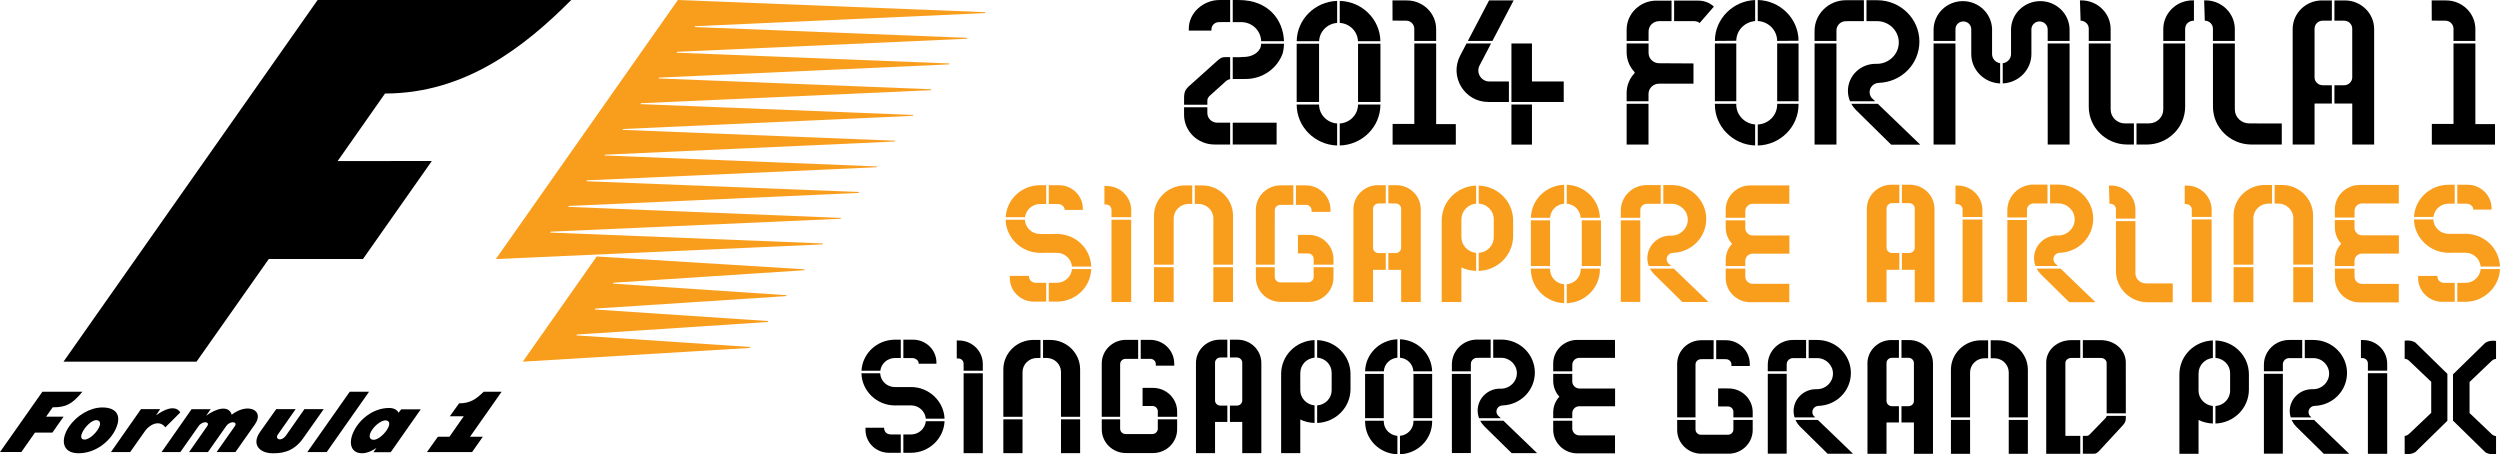 <?xml version="1.0" encoding="UTF-8"?>
<svg id="Layer_1" xmlns="http://www.w3.org/2000/svg" version="1.1" xmlns:i="http://ns.adobe.com/AdobeIllustrator/10.0/" viewBox="0 0 1088.268 197.76">
  <!-- Generator: Adobe Illustrator 29.6.1, SVG Export Plug-In . SVG Version: 2.1.1 Build 9)  -->
  <defs>
    <style>
      .st0 {
        fill: #f99d1c;
      }
    </style>
  </defs>
  <path d="M248.658.002c-20.538,20.643-46.424,40.705-81.053,40.705l-20.643,29.421,41.02-.049-29.967,42.658h-40.992l-31.479,44.702H27.64L138.254.009l110.404-.007Z"/>
  <polygon class="st0" points="250.851 146.009 326.654 151.042 326.374 151.455 227.562 157.44 259.748 111.646 350.328 117.239 350.048 117.638 267.077 123.056 266.734 123.462 342.453 128.495 342.173 128.901 259.09 134.319 258.859 134.732 334.508 139.758 334.2 140.178 251.145 145.617 250.851 146.009"/>
  <polygon class="st0" points="428.747 5.705 302.62 11.396 302.361 11.774 421.173 16.478 420.906 16.863 294.788 22.547 294.507 22.946 413.346 27.636 413.053 28.028 286.899 33.775 286.632 34.153 405.45 38.857 405.171 39.263 279.065 44.926 278.779 45.325 397.603 50.043 397.323 50.421 271.183 56.154 270.918 56.532 389.693 61.25 389.462 61.607 263.329 67.333 263.084 67.676 381.818 72.457 381.601 72.8 255.419 78.491 255.251 78.897 374.021 83.587 373.755 83.972 247.636 89.649 247.356 90.062 366.111 94.857 365.844 95.235 239.781 100.835 239.508 101.234 358.271 105.98 357.983 106.386 215.841 112.77 295.082 0 429.019 5.306 428.747 5.705"/>
  <path d="M204.611,190.105h5.579l-4.683,6.671h-19.642l4.753-6.671h5.04l6.216-8.904h-6.069l4.046-5.628c4.746,0,7.371-1.764,10.675-5.04h7.833l-13.748,19.572Z"/>
  <polygon points="142.219 196.776 133.791 196.776 152.236 170.533 160.65 170.533 142.219 196.776"/>
  <path d="M120.92,189.191c-1.344,1.918,1.491,3.353,3.633.294.658-.959,7.966-11.382,7.966-11.382h8.393s-7.119,10.115-9.03,12.803c-4.578,6.447-10.339,6.398-13.356,6.398-5.096,0-9.303-3.549-5.362-9.233,1.533-2.233,7.07-9.968,7.07-9.968h8.463s-7.049,10.059-7.777,11.088"/>
  <path d="M22.925,177.305l-2.87,4.088h7.602l-4.851,6.923h-7.581l-5.936,8.456H0l18.445-26.236h17.416c-4.536,5.46-7.091,6.769-12.936,6.769"/>
  <path d="M49.95,187.588c-2.639,4.921-8.603,9.716-15.75,9.716-7.371,0-7.868-6.146-4.172-11.55,3.451-5.082,9.31-8.386,14.553-8.386,6.727,0,8.561,4.228,5.369,10.22M42.439,182.94c-3.346-.896-9.737,7.945-5.915,8.407,3.332.392,9.604-7.427,5.915-8.407"/>
  <path d="M67.936,180.793c8.435-6.062,10.521-1.253,10.521-1.253l-6.482,6.475c-2.758-3.633-7.126-.854-8.778,1.505-.672.945-6.531,9.254-6.531,9.254h-8.372l13.076-18.669h8.337l-1.771,2.688Z"/>
  <path d="M100.873,180.513c6.93-5.376,14.413-2.002,10.115,4.179-1.001,1.435-8.491,12.082-8.491,12.082h-8.197s7.273-10.339,7.931-11.277c1.379-1.967-2.016-2.513-3.78,0-.7,1.001-7.917,11.277-7.917,11.277h-8.218s7.224-10.339,7.882-11.277c1.379-1.967-1.988-2.513-3.752,0-.7,1.001-7.931,11.277-7.931,11.277h-8.169l13.055-18.648h8.323l-2.009,2.856c4.018-2.989,9.772-4.956,11.158-.469"/>
  <path d="M162.403,191.445c-1.89-.217-1.981-2.128-.287-4.529,1.533-2.205,4.515-4.319,6.209-3.878,3.682.973-2.59,8.75-5.922,8.407M169.424,177.592c-7.336,0-13.3,5.369-15.624,10.57-2.317,5.152-.756,9.142,3.801,9.142,2.877,0,5.404-1.771,6.286-2.359l-1.33,1.897h7.525l13.076-18.648h-8.526l-1.162,1.491c-.35-.952-1.687-2.093-4.046-2.093"/>
  <path d="M1064.478,8.999l-5.915-.028-.035-8.785h6.293c7.014,0,12.726,5.586,12.726,12.467v5.159h-9.52v-5.397c-.042-1.883-1.617-3.416-3.549-3.416"/>
  <polygon points="1077.55 54.025 1086.097 54.025 1086.097 62.95 1058.594 62.95 1058.594 53.948 1068.03 53.948 1068.03 18.927 1077.55 18.927 1077.55 54.025"/>
  <path d="M717.632,23.044c0,2.471,2.058,4.48,4.564,4.48l14.987.091v8.813l-14.987-.007c-2.541,0-4.592,2.016-4.592,4.487v3.157h-9.52v-3.605c0-3.234,1.239-6.293,3.486-8.659v-.392c-2.247-2.338-3.486-5.425-3.486-8.701v-3.78h9.548v4.116Z"/>
  <path d="M739.364.273c2.506,0,4.879.924,6.699,2.597l-6.195,7.14c-.63-.504-1.463-.784-2.31-.798h-8.799V.273h10.605Z"/>
  <rect x="708.085" y="45.175" width="9.52" height="17.752"/>
  <path d="M717.632,13.69v4.123h-9.548v-4.865c0-6.986,5.796-12.67,12.929-12.67h6.622v8.932h-5.418c-2.527,0-4.585,2.009-4.585,4.48"/>
  <path d="M755.813,45.515c0,4.585,3.633,8.309,8.211,8.659v9.156c-9.716-.364-17.521-8.197-17.521-17.815v-.336h9.31v.336Z"/>
  <path d="M773.618,45.507v-.329h9.303v.329c0,9.702-7.931,17.605-17.759,17.836v-9.149c4.697-.224,8.456-4.011,8.456-8.687"/>
  <rect x="773.619" y="18.925" width="9.303" height="25.144"/>
  <path d="M746.504,17.74c.056-9.562,7.854-17.36,17.521-17.724v9.163c-4.536.35-8.162,4.025-8.211,8.561l-9.31.07v-.07Z"/>
  <path d="M765.157.002c9.779.231,17.71,8.092,17.766,17.738l-9.31.07c-.049-4.683-3.801-8.428-8.456-8.659V.002Z"/>
  <rect x="746.508" y="18.925" width="9.31" height="25.137"/>
  <path d="M805.867,45.177h11.55l18.487,17.801h-12.663l-15.057-14.833-.434-.434c-.749-.77-1.372-1.617-1.883-2.534"/>
  <path d="M811.371.093v9.114l-7.882.007c-2.247.035-4.067,1.82-4.067,4.011v4.585h-9.534v-4.34c0-7.378,6.118-13.377,13.636-13.377h7.847Z"/>
  <path d="M814.729,42.592l1.54,1.477h-10.934c-.602-1.414-.924-2.94-.924-4.508,0-6.503,5.404-11.781,12.04-11.781l.623.007c5.236-.035,9.485-4.2,9.485-9.31s-4.249-9.275-9.471-9.275l-4.592.007V.095h4.669c10.122,0,18.361,8.064,18.361,17.99,0,9.793-7.805,17.696-17.787,17.99-2.156.126-3.885,1.89-3.885,4.025,0,.917.308,1.771.875,2.492"/>
  <rect x="789.896" y="18.928" width="9.523" height="44.002"/>
  <path d="M1020.744.188c7.028,0,12.74,5.586,12.74,12.467v50.274h-9.527v-17.85h-7.763v-7.973h4.214c1.904,0,3.465-1.477,3.542-3.325t-.007-21.364c-.028-1.89-1.603-3.416-3.535-3.416l-4.214-.014V.188h4.55Z"/>
  <path d="M998.014,12.459c.105-6.783,5.782-12.271,12.733-12.271h4.326v8.792c-.644-.007-3.395.021-3.99.021-1.953.007-3.542,1.575-3.542,3.472v21.329c.091,1.855,1.652,3.304,3.542,3.304h3.99v7.973h-7.532v17.85h-9.52l-.007-50.47Z"/>
  <path d="M979.149,53.711l4.431.028h9.695v9.177h-13.321c-9.184-.07-16.632-7.406-16.632-16.436l-.014-27.552h9.527v28.714c0,3.346,2.779,6.069,6.195,6.069h.119Z"/>
  <path d="M972.834,12.654v5.159h-9.527v-5.341c0-1.904-1.582-3.472-3.549-3.472l-.273-8.841h.602c7.042,0,12.747,5.614,12.747,12.495"/>
  <path d="M867.16,23.52c0,2.037,1.526,3.71,3.514,3.997v8.806c-6.972-.266-12.572-5.894-12.572-12.803v-10.822c0-1.855-1.561-3.367-3.451-3.367-1.883,0-3.381,1.435-3.43,3.276v5.208h-9.52v-4.837c0-6.888,5.705-12.488,12.747-12.488,6.832,0,12.411,5.306,12.712,11.942v11.088Z"/>
  <path d="M888.165.49c7.021,0,12.74,5.6,12.74,12.488v4.837h-9.534v-5.019c0-1.911-1.603-3.465-3.549-3.465-1.911,0-3.479,1.498-3.535,3.367v10.822c0,6.874-5.544,12.481-12.481,12.803v-8.792c2.03-.252,3.612-1.932,3.612-3.983v-10.878c.154-6.741,5.817-12.18,12.747-12.18"/>
  <rect x="841.701" y="18.925" width="9.52" height="44.002"/>
  <polygon points="891.384 62.93 891.37 18.928 900.904 18.928 900.904 62.93 891.384 62.93"/>
  <path d="M941.692,12.654c0-6.888,5.712-12.495,12.747-12.495l.602.021v8.827c-2.17-.007-3.703,1.449-3.808,3.276l-.028.364v5.166h-9.513v-5.159Z"/>
  <path d="M941.692,47.668v-28.742h9.513v27.573c0,9.009-7.455,16.345-16.618,16.422h-4.557v-9.191l5.474-.028c3.402,0,6.188-2.723,6.188-6.034"/>
  <path d="M909.251,17.813v-5.537c-.098-1.813-1.666-3.269-3.549-3.269l-.287-8.827.616-.021c7.021,0,12.747,5.607,12.747,12.495v5.159h-9.527Z"/>
  <path d="M918.78,47.641c0,3.346,2.772,6.069,6.181,6.09h3.941v9.184h-3.024c-9.17-.07-16.625-7.406-16.625-16.415v-27.573h9.527v28.714Z"/>
  <path d="M530.211,26.174c.952-.791,1.659-1.281,2.793-1.295l2.492.007v9.562c-.707.126-1.365.462-1.862.91l-7.182,6.468c-.693.826-.882,1.183-.882,2.177v1.582h-10.136l.007-3.129c0-2.59.777-3.619,1.897-4.732l12.873-11.55Z"/>
  <path d="M530.82.009h4.676v9.611h-3.899l-1.029.014c-1.75,0-3.22,1.421-3.22,3.136l-.014.553h-9.842c-.014-.294,0-.574,0-.868,0-6.881,6.328-12.446,13.328-12.446"/>
  <path d="M548.99,17.932c-.119-4.585-3.913-8.274-8.61-8.309h-3.759V.012h2.625c12.873,0,19.348,8.582,19.684,17.92h-9.94Z"/>
  <path d="M548.984,19.033h9.968c-.035,1.372-.21,2.723-.518,4.004-2.268,6.587-8.659,11.34-16.156,11.34h-5.656v-9.492h3.024c.707-.007,2.324-.091,2.765-.147,2.534-.273,4.753-1.358,5.95-3.367.42-.679.581-1.491.623-2.338"/>
  <rect x="536.619" y="53.407" width="19.099" height="9.499"/>
  <path d="M529.85,53.404h5.642v9.499h-6.839c-7.294,0-13.223-5.796-13.223-12.943v-3.276h10.136v2.527c0,2.317,1.918,4.193,4.284,4.193"/>
  <path d="M591.132,17.938c-.154-4.27-3.612-7.707-7.938-7.966V.389c9.73.266,17.549,7.987,17.703,17.549h-9.765Z"/>
  <rect x="591.164" y="19.037" width="9.751" height="25.354"/>
  <path d="M564.461,17.938c.154-9.534,7.924-17.234,17.612-17.549v9.59c-4.291.301-7.7,3.717-7.847,7.959h-9.765Z"/>
  <rect x="564.452" y="19.037" width="9.744" height="25.354"/>
  <path d="M583.193,53.752c4.431-.259,7.959-3.843,7.966-8.253h9.751c0,9.702-7.889,17.57-17.717,17.836v-9.583Z"/>
  <path d="M574.194,45.5c0,4.375,3.486,7.931,7.868,8.253v9.583c-9.772-.322-17.612-8.169-17.612-17.836h9.744Z"/>
  <polygon points="625.171 54.025 633.725 54.025 633.725 62.95 606.215 62.95 606.215 53.948 615.658 53.948 615.658 18.927 625.171 18.927 625.171 54.025"/>
  <path d="M612.098,8.999l-5.915-.028-.028-8.785h6.279c7.028,0,12.733,5.586,12.733,12.467v5.159h-9.52v-5.397c-.035-1.883-1.624-3.416-3.549-3.416"/>
  <path class="st0" d="M554.913,115.204l.014-23.66c0-1.302,1.078-2.366,2.408-2.366h5.677v-8.491h-5.53c-5.95,0-10.794,4.746-10.794,10.591l-.007,23.926h8.232Z"/>
  <path class="st0" d="M564.135,89.18h4.396c1.33,0,2.408,1.057,2.408,2.359v.679h8.246v-.448c0-.112,0-.231-.007-.266v-.231c0-5.838-4.844-10.591-10.801-10.591h-4.242v8.498Z"/>
  <path class="st0" d="M483.839,91.349l.007,3.199h8.582v-3.066c0-5.796-4.816-10.514-10.724-10.514h-.938v8.015l.665.014c1.33,0,2.408,1.05,2.408,2.352"/>
  <path class="st0" d="M569.685,102.228h-4.683v8.092h4.417c1.33,0,2.415,1.05,2.415,2.345v2.541h8.645v-2.394c0-5.838-4.844-10.584-10.794-10.584"/>
  <rect class="st0" x="502.341" y="116.309" width="8.568" height="15.162"/>
  <path class="st0" d="M674.777,94.819c.161-3.276,2.758-5.887,6.118-6.167v-8.225c-7.987.28-14.322,6.573-14.49,14.392h8.372Z"/>
  <path class="st0" d="M456.537,88.812l4.06.007c1.204,0,2.695.938,2.814,2.142l.042.413h7.476l.455-.056v-.455c0-5.656-4.683-10.255-10.444-10.255h-4.403v8.204Z"/>
  <path class="st0" d="M455.417,123.104h-4.389c-2.149,0-3.003-1.393-3.087-2.583l-.035-.42h-8.33v.952c0,5.649,4.69,10.248,10.451,10.248h5.39v-8.197Z"/>
  <path class="st0" d="M466.644,117.124c-.301,3.36-3.171,5.978-6.615,5.978h-3.493v8.197h3.493c8.12,0,14.686-6.216,14.994-14.175h-8.379Z"/>
  <rect class="st0" x="483.84" y="95.652" width="8.575" height="35.819"/>
  <path class="st0" d="M446.2,94.545c.413-3.255,3.185-5.719,6.524-5.747l2.695.007v-8.197h-2.716c-7.966.049-14.504,6.16-14.924,13.937h8.421Z"/>
  <path class="st0" d="M682.012,80.424v8.232c3.339.287,5.908,2.898,6.055,6.16h8.372c-.161-7.784-6.468-14.084-14.427-14.392"/>
  <path class="st0" d="M460.029,101.844l-7.301.021c-3.549-.028-6.412-2.744-6.594-6.216h-8.365c.161,7.91,6.839,14.364,14.938,14.42l7.301-.021c3.451,0,6.328,2.611,6.636,5.971h8.379c-.315-7.959-6.881-14.175-14.994-14.175"/>
  <rect class="st0" x="666.4" y="95.925" width="8.358" height="19.887"/>
  <rect class="st0" x="688.562" y="95.918" width="8.351" height="19.887"/>
  <path class="st0" d="M1059.29,94.43c.413-3.276,3.199-5.754,6.566-5.789l2.709.014v-8.239h-2.737c-8.008.042-14.574,6.188-15.001,14.014h8.463Z"/>
  <path class="st0" d="M980.916,115.196v-20.188c0-3.521,2.926-6.384,6.531-6.384l1.589-.007v-8.092h-3.213c-7.455,0-13.524,5.95-13.524,13.265v21.406h8.617Z"/>
  <path class="st0" d="M918.713,88.706c1.302,0,2.366,1.036,2.366,2.317v4.123h8.484v-3.983c0-5.733-4.753-10.395-10.584-10.395h-.952l.245,7.938h.441Z"/>
  <path class="st0" d="M1069.684,88.654l4.081.014c1.211,0,2.716.938,2.842,2.156l.042.406h7.497l.462-.049v-.455c0-5.684-4.711-10.311-10.5-10.311h-4.424v8.239Z"/>
  <path class="st0" d="M1073.194,101.767l-7.336.021c-3.577-.028-6.454-2.765-6.629-6.251h-8.414c.168,7.952,6.874,14.448,15.015,14.497l7.343-.021c3.465,0,6.363,2.625,6.678,5.999h8.414c-.315-7.994-6.909-14.245-15.071-14.245"/>
  <path class="st0" d="M1024.949,94.695v-2.968c0-1.736,1.442-3.15,3.213-3.15h16.051v-8.064h-17.017c-5.964,0-10.815,4.76-10.815,10.612v3.57h8.568Z"/>
  <path class="st0" d="M724.055,88.708h3.577c3.899,0,7.07,3.101,7.07,6.916,0,3.808-3.185,6.923-7.028,6.958-.175-.021-.371-.021-.553-.021-5.523,0-10.017,4.403-10.017,9.821,0,1.197.224,2.345.644,3.43h9.702l-1.344-1.302c-.392-.497-.602-1.078-.602-1.687,0-1.456,1.169-2.66,2.667-2.737l.343-.028c8.001-.427,14.224-6.832,14.224-14.749,0-8.134-6.755-14.749-15.05-14.749h-3.633v8.148Z"/>
  <path class="st0" d="M759.739,94.819v-2.961c0-1.722,1.428-3.129,3.192-3.129h15.974v-8.022h-16.933c-5.936,0-10.759,4.739-10.759,10.556v3.556h8.526Z"/>
  <path class="st0" d="M714.034,94.819l.007-3.36c0-1.484,1.246-2.716,2.772-2.737l6.118-.007v-8.155h-6.083c-6.23,0-11.298,4.97-11.298,11.088v3.171h8.484Z"/>
  <path class="st0" d="M854.324,91.209l.007,3.262h8.624v-3.122c0-5.824-4.837-10.57-10.773-10.57h-.938v8.05l.665.021c1.33,0,2.415,1.05,2.415,2.359"/>
  <path class="st0" d="M882.346,94.669l.007-3.353c0-1.491,1.253-2.723,2.786-2.751l6.153-.007v-8.197h-6.125c-6.265,0-11.354,5.005-11.354,11.151v3.157h8.533Z"/>
  <path class="st0" d="M892.41,88.553h3.612c3.92,0,7.105,3.122,7.105,6.958,0,3.822-3.199,6.965-7.07,7-.175-.028-.364-.028-.553-.028-5.551,0-10.066,4.424-10.066,9.877,0,1.204.217,2.359.637,3.444h9.758l-1.358-1.302c-.392-.504-.602-1.092-.602-1.701,0-1.47,1.183-2.681,2.688-2.758l.329-.028c8.05-.413,14.301-6.86,14.301-14.819,0-8.176-6.776-14.833-15.113-14.833h-3.668v8.19Z"/>
  <path class="st0" d="M954.107,91.209l.014,3.22h8.617v-3.08c0-5.824-4.837-10.57-10.78-10.57h-.931v8.05l.658.021c1.337,0,2.422,1.05,2.422,2.359"/>
  <path class="st0" d="M934.032,123.352c-2.464,0-4.473-1.96-4.473-4.368v-22.729h-8.484l.021,21.805c0,7.399,6.132,13.468,13.678,13.524h11.039v-8.204h-8.148l-3.633-.028Z"/>
  <rect class="st0" x="954.114" y="95.526" width="8.617" height="36.022"/>
  <path class="st0" d="M886.569,116.913l.063.112c.434.812.973,1.54,1.575,2.135l.287.329,12.243,12.047h11.424l-15.183-14.623h-10.409Z"/>
  <path class="st0" d="M831.379,80.415h-3.465v7.98l1.701.014c.616.007,1.162.007,1.498.007,1.302,0,2.38,1.029,2.401,2.289v17.192c-.056,1.253-1.113,2.24-2.401,2.24l-3.199-.007v7.329h5.6v14.091h8.582v-40.656c0-5.782-4.809-10.479-10.717-10.479"/>
  <rect class="st0" x="873.811" y="95.777" width="8.529" height="35.714"/>
  <rect class="st0" x="972.307" y="116.295" width="8.61" height="15.253"/>
  <path class="st0" d="M826.796,110.131l-3.185.007c-1.288,0-2.345-.987-2.394-2.219v-17.164c0-1.281,1.078-2.324,2.401-2.338.455-.014,2.506-.021,3.178-.021v-7.98h-3.458c-5.817,0-10.612,4.627-10.696,10.325v40.81h8.575v-14.091h5.579v-7.329Z"/>
  <rect class="st0" x="854.329" y="95.575" width="8.617" height="35.973"/>
  <path class="st0" d="M1024.94,99.222v-3.416h-8.554v3.157c0,2.66.987,5.187,2.779,7.119-1.799,1.953-2.779,4.459-2.779,7.084v2.639h8.554v-2.275c0-1.729,1.442-3.136,3.206-3.136h16.107v-7.966h-16.072c-1.757,0-3.241-1.47-3.241-3.206"/>
  <path class="st0" d="M1068.564,123.14h-4.41c-2.163,0-3.031-1.4-3.115-2.597l-.028-.42h-8.372v.952c0,5.684,4.711,10.304,10.507,10.304h5.418v-8.239Z"/>
  <path class="st0" d="M1079.854,117.12c-.308,3.388-3.199,6.02-6.657,6.02h-3.514v8.246h3.514c8.022,0,14.763-6.391,15.071-14.266h-8.414Z"/>
  <rect class="st0" x="998.286" y="116.301" width="8.614" height="15.253"/>
  <path class="st0" d="M1028.161,123.574c-1.771,0-3.213-1.407-3.213-3.136v-3.521h-8.561v4.109c0,5.852,4.851,10.612,10.815,10.612h17.01v-8.057h-11.788l-4.263-.007Z"/>
  <path class="st0" d="M998.289,94.844v20.349h8.61v-21.406c0-7.315-6.062-13.265-13.51-13.265h-3.227v8.099l1.631-.007c3.521,0,6.44,2.8,6.496,6.23"/>
  <path class="st0" d="M607.803,80.606h-3.437v7.945l1.582.007c.651.007,1.239.014,1.596.014,1.288,0,2.366,1.022,2.387,2.268v17.101c-.056,1.246-1.106,2.226-2.387,2.226h-3.178v7.294h5.565v14.014h8.533v-40.439c0-5.754-4.781-10.43-10.661-10.43"/>
  <path class="st0" d="M642.579,110.083c-3.612-.336-6.419-3.297-6.419-6.818v-7.644l.014-.287c.077-3.521,2.821-6.377,6.405-6.706v-7.84c-8.414.294-14.994,6.958-14.994,15.218v35.469h8.575v-15.099c1.939.952,4.151,1.484,6.419,1.561v-7.854Z"/>
  <path class="st0" d="M571.832,116.311l.014,4.221c0,1.316-1.085,2.387-2.422,2.387l-.637.021h-10.787l-.651-.021c-1.337,0-2.422-1.05-2.422-2.352l-.014-1.099v-3.157h-8.232c0,2.121.014,4.529.014,4.529,0,5.838,4.837,10.584,10.787,10.584h12.201c5.943,0,10.787-4.746,10.787-10.584l.007-4.529h-8.645Z"/>
  <path class="st0" d="M759.739,99.312v-3.388h-8.526v3.136c0,2.653.987,5.159,2.765,7.077-1.785,1.939-2.765,4.431-2.765,7.049v2.625h8.526v-2.261c0-1.722,1.428-3.122,3.178-3.122h16.023v-7.924h-15.988c-1.743,0-3.213-1.463-3.213-3.192"/>
  <path class="st0" d="M603.243,110.166h-3.171c-1.274,0-2.324-.973-2.373-2.205v-17.073c0-1.267,1.064-2.303,2.387-2.317.455-.007,2.485-.021,3.157-.021v-7.945h-3.444c-5.782,0-10.556,4.606-10.633,10.283v40.586h8.533v-14.014h5.544v-7.294Z"/>
  <rect class="st0" x="528.184" y="116.311" width="8.565" height="15.162"/>
  <path class="st0" d="M528.188,94.964v20.237h8.561v-21.287c0-7.28-6.027-13.202-13.44-13.202h-3.199v8.057h1.617c3.5,0,6.398,2.779,6.461,6.195"/>
  <path class="st0" d="M518.988,80.715h-3.199c-7.42,0-13.454,5.922-13.454,13.195v21.294h8.575v-20.083c0-3.493,2.912-6.342,6.496-6.342l1.582-.007v-8.057Z"/>
  <path class="st0" d="M718.236,116.917l.056.112c.427.798.959,1.519,1.568,2.128l.287.322,12.18,11.977h11.375l-15.099-14.539h-10.367Z"/>
  <rect class="st0" x="705.551" y="95.925" width="8.484" height="35.49"/>
  <path class="st0" d="M762.929,123.534c-1.757,0-3.192-1.4-3.192-3.115v-3.5h-8.519v4.081c0,5.824,4.823,10.563,10.759,10.563h16.926v-8.022h-11.739l-4.235-.007Z"/>
  <path class="st0" d="M680.892,123.752c-3.451-.273-6.139-3.087-6.139-6.475v-.357h-8.358v.357c0,7.854,6.496,14.427,14.497,14.7v-8.225Z"/>
  <path class="st0" d="M643.7,80.79v7.819c3.654.245,6.517,3.171,6.545,6.727v7.931c0,3.619-2.863,6.58-6.545,6.825v7.847c8.4-.308,14.973-6.972,14.98-15.225l-.007-6.706c0-8.246-6.566-14.91-14.973-15.218"/>
  <path class="st0" d="M688.102,116.917v.35c0,3.374-2.667,6.181-6.09,6.468v8.246c8.106-.308,14.441-6.748,14.441-14.714v-.35h-8.351Z"/>
  <path d="M501.93,168.849h-4.557v7.882h4.298c1.288,0,2.331,1.015,2.331,2.268v2.443h8.421v-2.303c0-5.677-4.704-10.29-10.493-10.29"/>
  <path d="M396.611,168.482l-7.084.021c-3.437-.028-6.202-2.653-6.384-6.006h-8.148c.175,7.679,6.65,13.944,14.497,13.993l7.098-.021c3.339,0,6.125,2.527,6.426,5.768h8.155c-.301-7.595-6.804-13.755-14.56-13.755"/>
  <path d="M393.238,155.856l3.927.007c1.162,0,2.597.903,2.716,2.065l.042.413h7.266l.455-.049v-.455c0-5.495-4.55-9.968-10.143-9.968h-4.263v7.987Z"/>
  <path d="M419.466,158.305l.007,3.087h8.351v-2.954c0-5.635-4.669-10.22-10.409-10.22l-.931-.007v7.819l.665.007c1.274,0,2.317,1.015,2.317,2.268"/>
  <path d="M496.562,156.214l1.12-.007,3.129.007c1.281,0,2.324,1.022,2.324,2.275v.679h8.029v-.455c0-.105-.007-.21-.014-.259v-.217c0-5.677-4.704-10.297-10.486-10.297h-4.102v8.274Z"/>
  <path d="M487.603,181.442l.007-22.953c0-1.253,1.043-2.275,2.331-2.275l.637-.007,4.865.007v-8.267l-.609-.007h-4.746c-5.782,0-10.493,4.62-10.493,10.297v23.205h8.008Z"/>
  <rect x="419.468" y="162.502" width="8.351" height="34.762"/>
  <path d="M383.207,161.393c.406-3.143,3.087-5.523,6.321-5.551l2.59.007v-7.98h-2.625c-7.728.042-14.07,5.971-14.483,13.524h8.197Z"/>
  <path d="M452.927,147.973h-3.094c-7.203,0-13.069,5.754-13.069,12.824v20.643h8.351v-19.467c0-3.388,2.821-6.146,6.293-6.146l1.519-.007v-7.847Z"/>
  <path d="M461.858,161.814v19.628h8.33v-20.65c0-7.07-5.852-12.817-13.048-12.817h-3.094v7.847l1.554-.007c3.388,0,6.195,2.695,6.258,5.999"/>
  <rect x="436.765" y="182.55" width="8.344" height="14.714"/>
  <path d="M392.118,189.112h-4.235c-2.079,0-2.912-1.344-2.996-2.492l-.028-.42h-8.106v.931c0,5.495,4.55,9.968,10.15,9.968h5.215v-7.987Z"/>
  <rect x="594.23" y="162.762" width="8.134" height="19.271"/>
  <path d="M403.017,183.347c-.308,3.241-3.08,5.768-6.405,5.768h-3.374v7.98h3.374c7.749,0,14.259-6.153,14.56-13.748h-8.155Z"/>
  <path d="M787.324,155.886h3.689c3.801,0,6.895,3.031,6.895,6.755,0,3.717-3.101,6.755-6.895,6.769h-.497c-5.376,0-9.758,4.284-9.758,9.562,0,.91.161,1.82.427,2.716h8.995l-.672-.651c-.371-.462-.574-1.05-.574-1.652,0-1.428,1.141-2.611,2.583-2.695,7.959-.238,14.189-6.538,14.189-14.35,0-7.91-6.566-14.35-14.644-14.35h-3.738v7.896Z"/>
  <rect x="461.855" y="182.549" width="8.334" height="14.714"/>
  <path d="M906.679,155.821h7.875c1.372,0,2.485.987,2.485,2.205v21.91h8.351c0-5.299-.014-22.148-.014-22.148,0-5.453-4.823-9.73-10.976-9.73h-7.721v7.763Z"/>
  <path d="M777.757,161.612v-3.045c0-1.442,1.218-2.646,2.709-2.681h5.74v-7.896h-5.705c-6.048,0-10.976,4.83-10.976,10.773v2.849h8.232Z"/>
  <path d="M1003.296,155.886h3.689c3.808,0,6.895,3.031,6.895,6.755,0,3.717-3.101,6.755-6.888,6.769h-.504c-5.376,0-9.758,4.284-9.758,9.562,0,.91.161,1.82.441,2.723h9.016l-.693-.658c-.371-.462-.574-1.05-.574-1.652,0-1.428,1.141-2.611,2.583-2.695,7.952-.238,14.182-6.538,14.182-14.35,0-7.91-6.566-14.35-14.644-14.35h-3.745v7.896Z"/>
  <path d="M1030.759,158.175v3.171h8.4v-3.038c0-5.677-4.711-10.29-10.5-10.29l-.931-.014v7.868h.658c1.309,0,2.373,1.036,2.373,2.303"/>
  <path d="M993.746,161.612v-3.045c0-1.47,1.19-2.646,2.709-2.681h5.719v-7.896h-5.684c-6.062,0-10.997,4.83-10.997,10.773v2.849h8.253Z"/>
  <path d="M752.455,169.09h-.35c-.546-.014-1.568-.014-2.443-.014-.714,0-1.113,0-1.33.014l-.427.028v7.805l4.291.007c1.302,0,2.359,1.036,2.359,2.317l.007,2.443h8.4v-2.317c0-5.67-4.718-10.283-10.507-10.283"/>
  <path d="M640.274,161.656l.007-3.248c0-1.428,1.204-2.618,2.674-2.639l5.936-.007v-7.945h-5.901c-6.055,0-10.976,4.837-10.976,10.773v3.066h8.26Z"/>
  <rect x="615.293" y="162.762" width="8.134" height="19.271"/>
  <path d="M609.416,147.692v8.022c3.22.287,5.691,2.8,5.845,5.943h8.155c-.168-7.553-6.286-13.657-14-13.965"/>
  <path d="M602.391,161.656c.161-3.157,2.66-5.677,5.908-5.95v-8.015c-7.749.28-13.888,6.377-14.056,13.965h8.148Z"/>
  <path d="M747.072,156.344h3.605l.651.014c1.309,0,2.373,1.029,2.373,2.289v.665h8.001v-.455l-.014-.462c0-5.677-4.711-10.297-10.507-10.297h-4.109v8.246Z"/>
  <path d="M738.069,181.69v-23.037c0-1.267,1.064-2.296,2.38-2.296l.623-.014h4.879v-8.239h-5.376c-5.789,0-10.493,4.62-10.493,10.29v.462c-.014,10.458-.014,18.319,0,22.834h7.987Z"/>
  <path d="M684.424,161.656v-2.856c0-1.666,1.386-3.024,3.087-3.024h15.512v-7.812h-16.443c-5.768,0-10.458,4.599-10.458,10.262v3.43h8.302Z"/>
  <path d="M650.009,155.756l3.458-.007c3.773,0,6.839,3.01,6.839,6.706,0,3.689-3.08,6.706-6.804,6.741-.175-.021-.357-.021-.532-.021-5.369,0-9.737,4.277-9.737,9.541,0,1.176.217,2.282.616,3.318h9.436l-1.295-1.253c-.378-.483-.574-1.05-.574-1.631,0-1.414,1.127-2.576,2.576-2.646l.315-.028c7.777-.399,13.825-6.636,13.825-14.322,0-7.903-6.559-14.336-14.616-14.336h-3.507v7.938Z"/>
  <path d="M905.558,189.73h-6.482v-31.71c0-1.211,1.113-2.198,2.492-2.198l.651-.014,3.339.014v-7.763h-3.836c-6.167,0-10.99,4.27-10.99,9.73v11.326c-.007,11.109-.007,25.494,0,27.958v.455h14.826v-7.798Z"/>
  <rect x="874.419" y="182.796" width="8.323" height="14.749"/>
  <path d="M917.034,181.043c-.021.294-.182.609-.504.987l-6.811,7.021c-.287.315-.707.679-1.337.679h-1.701v7.798h4.788c1.05-.007,1.617-.56,2.233-1.155l10.192-11.039h.007l.133-.147c1.106-1.211,1.33-1.995,1.344-3.01.014-.273.014-.679.014-1.134h-8.358Z"/>
  <path d="M963.279,176.724c-3.507-.329-6.237-3.22-6.237-6.657v-7.378l.021-.343c.056-3.374,2.772-6.202,6.216-6.524v-7.623c-8.183.294-14.574,6.769-14.574,14.805v34.538h8.337v-14.721c1.911.938,4.053,1.47,6.237,1.54v-7.637Z"/>
  <path d="M503.997,182.549l.007,4.074c0,1.274-1.043,2.31-2.331,2.31l-.609.014h-10.472l-.637-.014c-1.288,0-2.345-1.015-2.345-2.268l-.007-1.064v-3.052h-8.008c0,2.058.014,4.375.014,4.375,0,5.677,4.697,10.29,10.479,10.29h11.83c5.789,0,10.493-4.613,10.493-10.29l.014-4.375h-8.428Z"/>
  <path d="M874.42,162.014v19.677h8.323v-20.713c0-7.084-5.873-12.845-13.083-12.845h-3.101v7.819l1.575-.007c3.416,0,6.237,2.723,6.286,6.069"/>
  <path d="M865.441,148.136h-3.108c-7.217,0-13.083,5.761-13.083,12.838v20.713h8.337v-19.558c0-3.402,2.828-6.174,6.314-6.174h1.54v-7.819Z"/>
  <rect x="849.254" y="182.796" width="8.337" height="14.749"/>
  <rect x="1030.764" y="162.46" width="8.4" height="35.084"/>
  <path d="M997.573,182.803l.028.063c.462,1.015,1.078,1.925,1.834,2.709l.399.413,11.725,11.543h11.046l-15.267-14.728h-9.765Z"/>
  <polygon points="985.496 162.719 985.496 197.488 993.728 197.488 993.749 162.719 985.496 162.719"/>
  <path d="M964.4,148.206v7.588c3.556.259,6.356,3.108,6.384,6.566v7.707c0,3.528-2.793,6.426-6.384,6.678v7.623c8.176-.301,14.567-6.79,14.567-14.819v-6.538c0-8.036-6.391-14.518-14.567-14.805"/>
  <path d="M831.063,148.024h-3.332v7.721l3.066.007c1.26,0,2.31,1.008,2.345,2.233v16.632c-.063,1.232-1.092,2.191-2.345,2.191h-3.066v7.084h5.411v13.657h8.302v-39.382c0-5.593-4.662-10.143-10.381-10.143"/>
  <path d="M826.613,176.81h-3.073c-1.253,0-2.282-.959-2.331-2.212v-16.576c0-1.246,1.043-2.268,2.324-2.268,0,0,1.89-.014,2.506-.014h.574v-7.714h-3.332c-5.628,0-10.283,4.48-10.374,9.982l.007.462h.007v39.074h8.288v-13.65h5.404v-7.084Z"/>
  <path d="M573.359,148.047v7.623c3.528.245,6.286,3.066,6.321,6.51v7.693c0,3.493-2.765,6.356-6.321,6.608v7.644c8.148-.308,14.525-6.783,14.532-14.791l-.007-6.503c0-8.008-6.37-14.469-14.525-14.784"/>
  <path d="M615.294,183.138v.329c0,3.255-2.569,5.971-5.88,6.258v8.029c7.868-.315,14.014-6.566,14.014-14.287v-.329h-8.134Z"/>
  <path d="M608.296,189.739c-3.339-.273-5.929-2.996-5.929-6.272v-.329h-8.134v.329c0,7.756,6.167,14.007,14.063,14.287v-8.015Z"/>
  <path d="M572.24,176.473c-3.493-.329-6.216-3.192-6.216-6.601v-7.413l.021-.28c.07-3.409,2.723-6.174,6.195-6.496v-7.637c-8.169.287-14.553,6.762-14.553,14.784v34.433h8.337v-14.644c1.876.917,4.018,1.428,6.216,1.505v-7.651Z"/>
  <path d="M534.274,176.554l-3.059.007c-1.232,0-2.247-.945-2.296-2.135v-16.562c0-1.225,1.029-2.233,2.31-2.24.434-.014,2.38-.021,3.045-.021v-7.735h-3.325c-5.621,0-10.262,4.473-10.339,9.982v39.41h8.309v-13.601h5.355v-7.105Z"/>
  <path d="M538.711,147.867h-3.318v7.735l1.526.014c.637,0,1.197.007,1.54.007,1.253,0,2.282.987,2.303,2.184v16.604c-.056,1.204-1.064,2.149-2.303,2.149l-3.066-.007v7.105h5.369v13.608h8.309v-39.27c0-5.586-4.648-10.129-10.36-10.129"/>
  <rect x="632.013" y="162.762" width="8.256" height="34.447"/>
  <path d="M754.563,182.796v4.13c0,1.281-1.05,2.324-2.338,2.324h-11.795c-1.302,0-2.359-1.043-2.359-2.324v-4.13h-7.987c0,2.625,0,3.164.007,3.213l-.007,1.183c0,5.677,4.704,10.304,10.493,10.304h11.879c5.789,0,10.507-4.627,10.507-10.304v-4.396h-8.4Z"/>
  <path d="M644.337,183.138l.049.091c.42.798.945,1.498,1.519,2.072l.28.315,11.837,11.627h11.074l-14.651-14.105h-10.108Z"/>
  <path d="M781.59,182.796l.035.07c.462,1.022,1.085,1.932,1.848,2.716l.343.343,11.767,11.599h11.046l-15.295-14.728h-9.744Z"/>
  <polygon points="769.528 162.719 769.528 197.488 777.746 197.488 777.76 162.719 769.528 162.719"/>
  <path d="M684.418,166.035v-3.276h-8.295v3.031c0,2.562.945,4.998,2.674,6.874-1.729,1.89-2.674,4.305-2.674,6.839v2.527h8.295v-2.177c0-1.659,1.379-3.017,3.073-3.017h15.568v-7.714h-15.526c-1.687,0-3.115-1.414-3.115-3.087"/>
  <path d="M687.508,189.529c-1.701,0-3.087-1.351-3.087-3.01v-3.381h-8.302v3.948c0,5.656,4.697,10.262,10.465,10.262h16.443v-7.805h-11.41l-4.109-.014Z"/>
  <path d="M1065.363,162.742l-13.944-13.636c-.98-.602-2.086-.889-3.458-.889-.28,0-.525.014-.805.049l-.392.049v7.84l.385.056c.511.077,1.001.329,1.463.742l9.716,9.247v13.51l-9.275,8.827-.007-.007-.441.406c-.448.42-.945.672-1.456.749l-.385.063v7.812l.385.049c.287.042.532.07.812.07,1.386,0,2.485-.28,3.542-.952l13.86-13.566v-20.419Z"/>
  <path d="M1084.545,157.18h.028l.154-.147c.238-.224.735-.63,1.449-.749l.371-.063v-7.819l-.392-.049c-.273-.028-.539-.049-.791-.049-1.414,0-2.52.287-3.549.959l-14.007,13.699v20.139l14.077,13.769c.966.609,2.072.889,3.479.889.252,0,.518-.007.791-.042l.392-.056v-7.812l-.378-.063c-.504-.084-1.001-.336-1.463-.749l-9.695-9.24v-13.517l9.534-9.1Z"/>
  <rect x="657.94" y="45.498" width="8.93" height="17.45"/>
  <polygon points="680.7 35.468 680.7 44.388 657.94 44.388 657.94 18.928 666.87 18.928 666.87 35.468 680.7 35.468"/>
  <path d="M635.636,24.177c-4.814,9.192,1.853,20.211,12.229,20.211h8.975v-8.92h-8.516c-3.599,0-5.912-3.822-4.242-7.011l4.992-9.53h-10.689l-2.75,5.25Z"/>
  <polygon points="648.201 .187 638.969 17.813 649.658 17.813 658.891 .187 648.201 .187"/>

</svg>